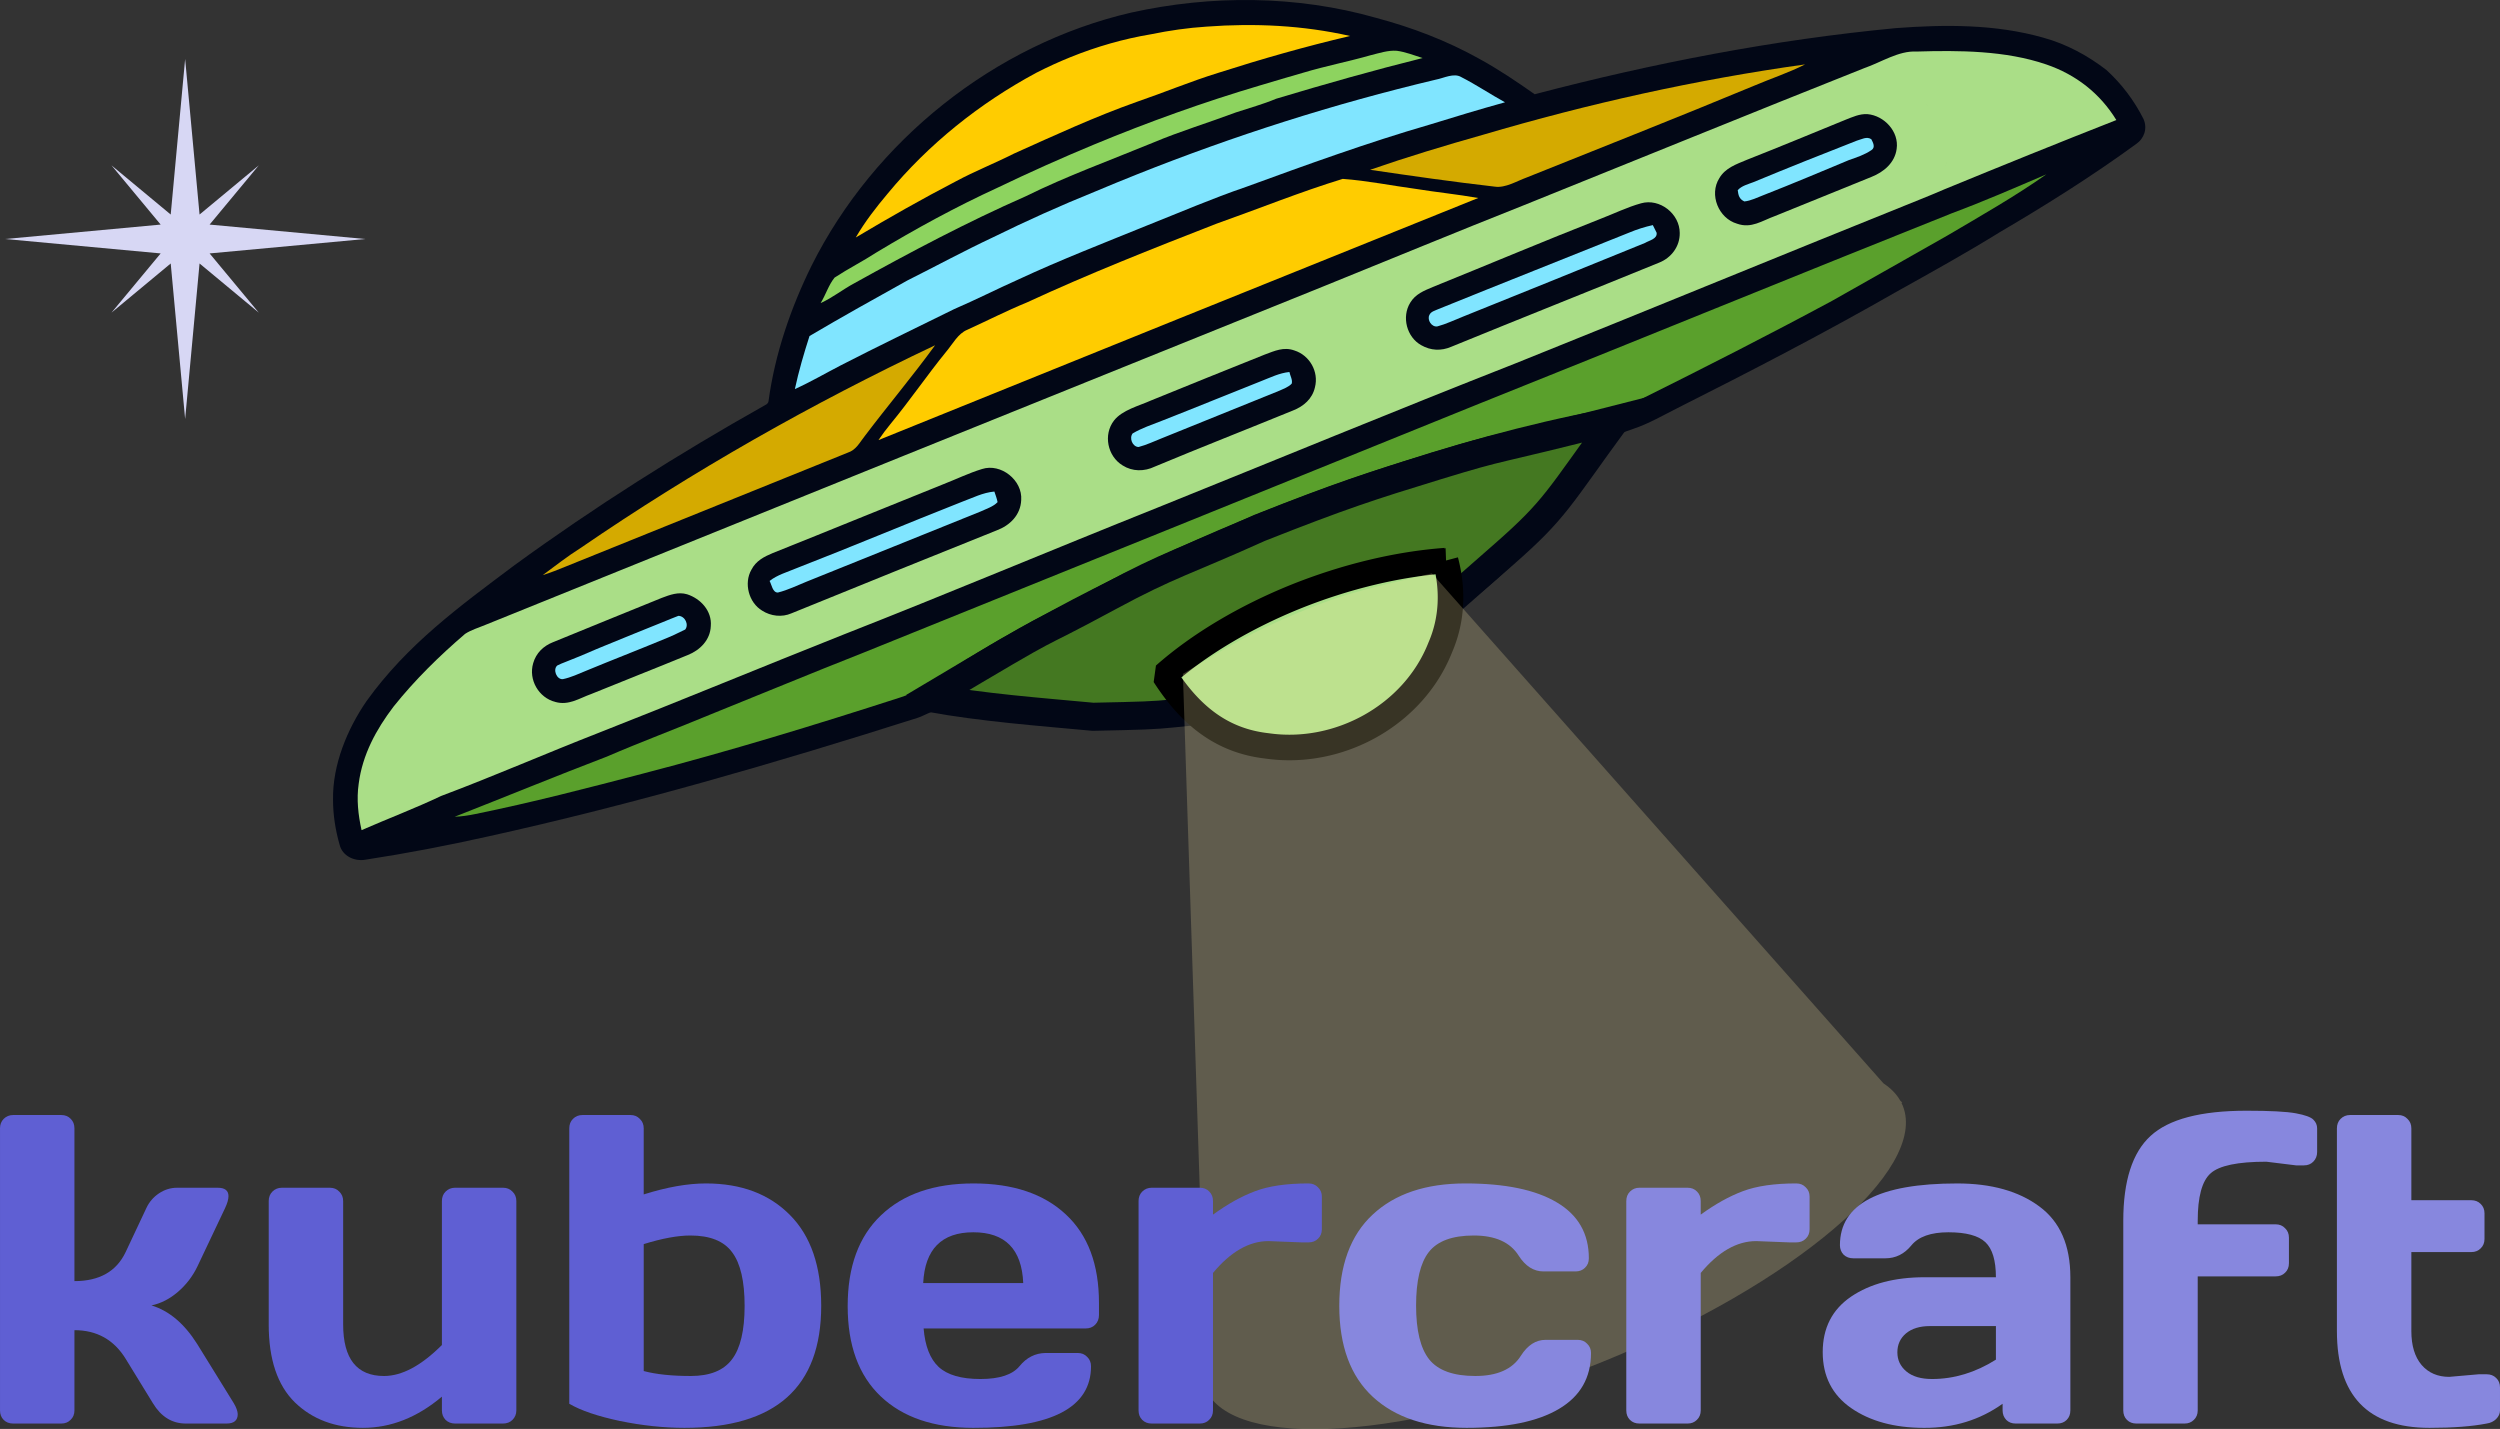 <?xml version="1.0" encoding="UTF-8" standalone="no"?>
<svg
   version="1.1"
   viewBox="0 0 680.859 389.156"
   width="680.859pt"
   height="389.156pt"
   id="svg42"
   sodipodi:docname="kubercraft.svg"
   inkscape:version="1.1.2 (0a00cf5339, 2022-02-04)"
   inkscape:export-filename="/media/network-storage/Web Stuff/kubercraft/website/kubercraft-logo-sm.png"
   inkscape:export-xdpi="30.01"
   inkscape:export-ydpi="30.01"
   xmlns:inkscape="http://www.inkscape.org/namespaces/inkscape"
   xmlns:sodipodi="http://sodipodi.sourceforge.net/DTD/sodipodi-0.dtd"
   xmlns="http://www.w3.org/2000/svg"
   xmlns:svg="http://www.w3.org/2000/svg">
  <rect x="0" y="0" width="680.859" height="389.156" fill="#333333" stroke="none"/>
  <defs
     id="defs46" />
  <sodipodi:namedview
     id="namedview44"
     pagecolor="#000000"
     bordercolor="#666666"
     borderopacity="1.0"
     inkscape:pageshadow="2"
     inkscape:pageopacity="1"
     inkscape:pagecheckerboard="0"
     inkscape:document-units="pt"
     showgrid="false"
     inkscape:zoom="0.5"
     inkscape:cx="442"
     inkscape:cy="289"
     inkscape:window-width="1400"
     inkscape:window-height="828"
     inkscape:window-x="0"
     inkscape:window-y="0"
     inkscape:window-maximized="1"
     inkscape:current-layer="svg42"
     fit-margin-top="0"
     fit-margin-left="0"
     fit-margin-right="0"
     fit-margin-bottom="0"
     width="1000pt"
     height="1000pt"
     inkscape:snap-global="false" />
  <g
     id="g6780"
     transform="matrix(0.956,0,0,0.956,90.695,0)">
    <g
       id="g6754">
      <path
         d="m 227.316,3.602 c 22.862,-5.083 47.221,-4.958 69.806,1.476 10.285,2.74 20.165,6.503 29.47,11.702 5.476,2.996 10.633,6.48 15.734,10.069 33.816,-8.877 68.087,-15.531 102.915,-18.84 14.011,-1.05 28.365,-1.149 41.989,2.723 6.569,1.809 12.586,5.052 17.973,9.206 4.337,3.947 7.958,8.756 10.584,14 1.14,2.659 0.23,5.475 -2.134,7.101 -12.467,9.088 -25.492,17.281 -38.789,25.083 -9.672,5.994 -19.618,11.494 -29.546,17.035 -20.439,11.711 -41.327,22.531 -62.365,33.124 -4.017,2.015 -8.132,4.415 -12.388,5.839 -1.39,0.512 -2.898,0.933 -4.178,1.696 -22.916,33.917 -46.078,55.505 -83.42,70.78 -39.256,15.989 -64.063,15.462 -110.36,7.679 -2.076,0.192 -4.179,1.614 -6.185,2.261 -40.28,12.798 -81.064,24.654 -122.348,33.772 -11.541,2.582 -23.167,4.813 -34.857,6.604 -3.093,0.553 -6.548,-1.048 -7.337,-4.258 C 0.684,236.477 3.7678173e-6,232.127 0.004,227.778 -0.141,217.872 4.017,207.776 9.556,199.717 21.138,183.593 35.941,172.808 51.601,161.086 c 22.833,-16.649 46.819,-31.798 71.445,-45.651 0.636,-0.29 0.977,-0.681 1.024,-1.175 1.807,-13.364 6.316,-26.525 12.267,-38.59 17.836,-35.648 52.099,-63.038 90.978,-72.069 z"
         fill="#020716"
         id="path14"
         sodipodi:nodetypes="ccccccccccccccccccccccccccc"
         style="stroke-width:0.759" />
      <path
         id="path16"
         style="fill:#ffcc00;fill-opacity:1;stroke-width:0.759"
         d="m 210.18,16.242 c -3.342,1.346 -6.624,2.848 -9.84,4.495 l -0.054,0.03 c -16.119,8.681 -30.597,20.252 -42.278,34.386 -3.331,3.957 -6.481,8.014 -9.088,12.505 9.384,-5.592 18.828,-10.955 28.523,-16 5.402,-2.903 11.102,-5.147 16.568,-7.912 11.566,-5.196 22.977,-10.476 34.944,-14.72 7.763,-2.653 15.302,-5.82 23.163,-8.25 12.412,-3.974 24.935,-7.55 37.629,-10.524 -13.435,-3.039 -27.184,-3.692 -40.893,-2.666 -5.331,0.344 -10.599,1.104 -15.838,2.18 -7.846,1.312 -15.483,3.515 -22.835,6.476 z m 23.058,-5.256 c 0.82,0.197 1.628,0.396 2.42,0.619 -0.792,-0.223 -1.599,-0.422 -2.42,-0.619 z m 5.862,1.847 c 0.368,0.169 0.73,0.352 1.087,0.551 0.357,0.199 0.708,0.415 1.054,0.649 0.345,0.234 0.686,0.486 1.018,0.76 0.305,0.236 0.591,0.48 0.862,0.733 0.271,0.253 0.527,0.515 0.77,0.783 -0.243,-0.268 -0.498,-0.53 -0.77,-0.783 -0.271,-0.253 -0.557,-0.498 -0.862,-0.733 -0.333,-0.274 -0.673,-0.527 -1.018,-0.76 -0.345,-0.234 -0.697,-0.45 -1.054,-0.649 -0.357,-0.199 -0.719,-0.382 -1.087,-0.551 z m -60.989,35.233 c -0.132,0.372 -0.249,0.751 -0.346,1.138 0.098,-0.387 0.214,-0.766 0.346,-1.138 z" />
      <path
         id="path30"
         style="fill:#8dd35f;fill-opacity:1;stroke-width:0.759"
         d="m 216.829,41.159 c -9.275,3.847 -18.442,7.961 -27.504,12.306 -11.852,5.442 -23.372,11.725 -34.53,18.459 -3.884,2.527 -8.05,4.619 -11.911,7.161 -1.699,2.078 -2.542,4.957 -3.977,7.264 3.411,-1.55 6.285,-3.881 9.57,-5.642 -1.075,0.279 -2.151,0.534 -3.238,0.76 0.123,-0.506 0.258,-0.998 0.42,-1.471 0.081,-0.236 0.169,-0.469 0.265,-0.695 0.096,-0.226 0.201,-0.446 0.315,-0.66 0.115,-0.214 0.24,-0.423 0.377,-0.623 0.137,-0.201 0.285,-0.395 0.447,-0.581 0.162,-0.186 0.337,-0.365 0.528,-0.535 0.191,-0.17 0.397,-0.332 0.62,-0.484 0.559,-0.365 1.122,-0.719 1.684,-1.074 -0.563,0.355 -1.125,0.708 -1.684,1.074 -0.223,0.152 -0.429,0.314 -0.62,0.484 -0.191,0.17 -0.366,0.348 -0.528,0.535 -0.162,0.186 -0.31,0.38 -0.447,0.581 -0.137,0.201 -0.262,0.409 -0.377,0.623 -0.115,0.214 -0.219,0.434 -0.315,0.66 -0.096,0.226 -0.184,0.458 -0.265,0.695 -0.162,0.473 -0.297,0.965 -0.42,1.471 1.088,-0.226 2.164,-0.481 3.238,-0.76 15.938,-8.845 32.107,-17.423 48.794,-24.76 11.787,-5.825 24.241,-10.324 36.391,-15.33 7.719,-3.249 15.708,-5.648 23.542,-8.591 3.832,-1.277 7.726,-2.319 11.462,-3.893 13.834,-4.163 27.711,-8.098 41.738,-11.602 -2.402,-0.757 -4.854,-1.74 -7.352,-2.065 -2.437,-0.195 -5.044,0.669 -7.389,1.248 -6.383,1.833 -12.903,3.083 -19.262,4.997 -4.095,1.212 -8.209,2.358 -12.288,3.613 -16.067,4.755 -31.825,10.424 -47.283,16.837 z m 49.264,-12.987 c 1.31,-0.284 2.614,-0.564 3.932,-0.827 -1.319,0.262 -2.622,0.543 -3.932,0.827 z" />
      <path
         id="path36"
         style="fill:#80e5ff;fill-opacity:1;stroke-width:0.759"
         d="m 229.005,49.687 c -3.958,1.577 -7.9,3.195 -11.827,4.852 -9.893,3.988 -19.684,8.408 -29.249,13.107 -8.224,3.862 -16.217,8.197 -24.339,12.272 -9.328,5.184 -18.657,10.385 -27.847,15.808 -1.607,4.98 -3.071,9.993 -4.172,15.113 4.487,-2.025 8.712,-4.502 13.074,-6.755 10.705,-5.503 21.502,-10.699 32.291,-16.015 6.205,-2.678 12.243,-5.748 18.417,-8.504 11.964,-5.569 24.193,-10.303 36.406,-15.277 9.444,-3.741 18.717,-7.765 28.296,-11.029 17.324,-6.326 34.725,-12.643 52.439,-17.783 7.096,-2.195 14.225,-4.354 21.382,-6.336 -4.19,-2.287 -8.183,-4.997 -12.431,-7.162 -2.123,-1.304 -5.024,0.293 -7.264,0.707 -29.033,6.891 -57.473,15.963 -85.176,27.003 z m -44.818,21.996 c -0.643,0.652 -1.282,1.307 -1.896,1.987 0.615,-0.68 1.253,-1.335 1.896,-1.987 z m -5.992,7.26 c -0.782,1.068 -1.554,2.158 -2.284,3.271 0.73,-1.113 1.502,-2.203 2.284,-3.271 z m -4.321,6.681 c -0.309,0.58 -0.599,1.167 -0.868,1.759 -0.269,0.592 -0.517,1.19 -0.739,1.794 0.222,-0.604 0.47,-1.202 0.739,-1.794 0.269,-0.592 0.559,-1.179 0.868,-1.759 z" />
      <path
         d="m 197.625,86.18 c 17.671,-8.185 35.842,-15.353 53.979,-22.425 11.921,-4.217 23.98,-9.105 36.033,-12.794 6.966,0.502 13.97,1.931 20.905,2.863 5.888,0.954 11.822,1.538 17.696,2.579 -56.963,22.902 -113.934,45.946 -170.849,68.968 1.056,-1.581 2.203,-3.1 3.41,-4.571 5.543,-6.709 10.421,-13.911 15.923,-20.662 1.802,-2.128 3.325,-5.126 5.965,-6.192 5.659,-2.572 11.185,-5.41 16.939,-7.767 z"
         fill="#fcc98d"
         id="path40"
         style="fill:#ffcc00;stroke-width:0.759" />
      <path
         d="m 171.52,98.354 c -6.39,8.787 -13.415,17.119 -19.97,25.784 -1.558,1.939 -2.469,4.043 -4.993,4.849 -26.762,10.793 -53.511,21.597 -80.264,32.412 -2.165,0.883 -4.319,1.753 -6.561,2.446 3.579,-2.633 7.048,-5.377 10.809,-7.739 32.004,-21.958 65.908,-41.155 100.978,-57.751 z"
         fill="#fefeff"
         id="path42"
         style="fill:#d4aa00;fill-opacity:1;stroke-width:0.759" />
      <path
         d="m 295.442,48.373 c 10.614,-3.681 21.343,-6.918 32.153,-9.974 30.156,-8.897 60.627,-15.695 91.772,-20.054 -4.679,2.381 -9.701,4.017 -14.57,6.09 -21.501,8.938 -43.163,17.459 -64.769,26.137 -2.795,1.006 -6.04,3.046 -9.053,2.601 -11.88,-1.358 -23.703,-3.06 -35.532,-4.799 z"
         fill="#cb8d4e"
         id="path44"
         style="fill:#d4aa00;stroke-width:0.759" />
      <path
         id="path46"
         style="fill:#aade87;fill-opacity:1;stroke-width:0.759"
         d="M 310.617,69.991 C 301.125,73.856 291.64,77.739 282.14,81.584 202.593,113.682 123.022,145.781 43.511,177.971 c -1.943,0.826 -4.124,1.445 -5.89,2.608 -7.331,6.277 -14.315,13.126 -20.345,20.679 -4.981,6.54 -8.899,13.747 -9.961,22.003 -0.643,4.468 -0.146,8.861 0.816,13.229 7.542,-3.3 15.23,-6.201 22.669,-9.738 1.023,-0.614 2.068,-1.164 3.127,-1.673 -1.06,0.509 -2.104,1.059 -3.127,1.673 15.06,-5.649 29.823,-12.11 44.81,-17.959 23.323,-9.15 46.464,-18.752 69.751,-27.994 29.923,-11.743 59.537,-24.213 89.387,-36.138 34.039,-13.716 67.942,-27.729 102.103,-41.143 38.515,-15.467 76.88,-31.282 115.391,-46.756 2.272,-0.901 4.518,-1.849 6.765,-2.814 16.298,-6.698 32.62,-13.315 49.024,-19.752 -4.682,-7.639 -11.548,-12.963 -19.993,-15.848 -11.58,-3.96 -24.824,-4.032 -36.948,-3.663 -5.059,-0.282 -10.068,3.068 -14.877,4.723 -32.416,12.889 -64.713,26.074 -97.075,39.096 -9.529,3.775 -19.028,7.622 -28.52,11.486 z M 441.142,20.946 c 0.817,0.268 1.625,0.553 2.414,0.874 0.789,0.321 1.559,0.678 2.299,1.087 0.883,0.483 1.737,1.017 2.559,1.598 0.823,0.581 1.614,1.208 2.367,1.878 0.753,0.67 1.469,1.381 2.144,2.13 0.674,0.749 1.306,1.535 1.892,2.354 0.586,0.819 1.125,1.67 1.614,2.549 0.488,0.879 0.926,1.786 1.307,2.716 0.381,0.93 0.707,1.882 0.971,2.853 0.265,0.971 0.471,1.961 0.61,2.964 0.151,1.038 0.217,2.047 0.23,3.042 0.013,0.995 -0.029,1.975 -0.096,2.955 0.066,-0.981 0.108,-1.961 0.096,-2.955 -0.013,-0.995 -0.079,-2.004 -0.23,-3.042 -0.139,-1.003 -0.345,-1.993 -0.61,-2.964 -0.265,-0.971 -0.59,-1.923 -0.971,-2.853 -0.382,-0.93 -0.819,-1.837 -1.307,-2.716 -0.488,-0.879 -1.028,-1.731 -1.614,-2.549 -0.586,-0.819 -1.218,-1.605 -1.892,-2.354 -0.674,-0.749 -1.391,-1.46 -2.144,-2.13 -0.753,-0.67 -1.544,-1.297 -2.367,-1.878 -0.823,-0.581 -1.677,-1.115 -2.559,-1.598 -0.74,-0.409 -1.51,-0.766 -2.299,-1.087 -0.789,-0.321 -1.597,-0.606 -2.414,-0.874 z M 25.485,204.73 c -0.339,1.244 -0.637,2.494 -0.894,3.75 -0.352,1.733 -0.609,3.473 -0.768,5.217 -0.159,1.743 -0.22,3.49 -0.184,5.234 0.036,1.744 0.171,3.487 0.404,5.222 0.233,1.735 0.565,3.464 0.996,5.181 -0.432,-1.717 -0.763,-3.445 -0.996,-5.181 -0.233,-1.735 -0.368,-3.478 -0.404,-5.222 -0.036,-1.744 0.025,-3.491 0.184,-5.234 0.159,-1.743 0.416,-3.484 0.768,-5.217 0.256,-1.256 0.555,-2.507 0.894,-3.75 z" />
      <path
         d="m 62.674,182.945 c 10.322,-4.243 20.642,-8.411 30.971,-12.616 2.339,-0.879 4.71,-1.779 7.222,-1.034 3.875,1.243 7.128,4.776 6.755,9.062 -0.147,3.932 -3.049,6.865 -6.566,8.252 -9.125,3.76 -18.326,7.353 -27.47,11.087 -3.468,1.245 -6.436,3.345 -10.23,2.282 -4.765,-1.195 -7.723,-6.329 -6.335,-11.041 0.819,-2.877 2.896,-4.911 5.653,-5.992 z"
         fill="#020716"
         id="path52"
         style="stroke-width:0.759" />
      <path
         d="m 125.3,157.543 c 16.226,-6.472 32.38,-13.12 48.597,-19.613 3.652,-1.418 7.235,-3.168 10.982,-4.313 5.412,-1.744 11.593,3.202 11.17,8.842 -0.175,4.23 -3.183,7.222 -6.999,8.64 -19.51,7.807 -38.971,15.716 -58.448,23.624 -2.714,1.186 -5.883,0.821 -8.358,-0.767 -3.806,-2.286 -5.263,-7.781 -3.058,-11.644 1.3,-2.539 3.598,-3.721 6.114,-4.77 z"
         fill="#020716"
         id="path54"
         style="stroke-width:0.759" />
      <path
         d="m 233.041,114.082 c 10.792,-4.376 21.576,-8.772 32.39,-13.075 2.815,-1.039 5.392,-2.26 8.418,-1.173 4.366,1.364 7.038,6.073 5.876,10.514 -0.731,3.259 -3.214,5.4 -6.224,6.583 -13.119,5.365 -26.319,10.532 -39.398,15.995 -2.975,1.431 -6.359,1.447 -9.169,-0.341 -4.31,-2.623 -5.554,-8.744 -2.464,-12.768 2.34,-3.025 7.2,-4.21 10.571,-5.735 z"
         fill="#020716"
         id="path56"
         style="stroke-width:0.759" />
      <path
         d="m 313.322,81.754 c 15.945,-6.457 31.813,-13.145 47.824,-19.44 3.813,-1.466 7.571,-3.312 11.503,-4.401 5.324,-1.495 11.005,2.981 11.002,8.468 0.058,3.833 -2.421,7.102 -5.946,8.469 -19.686,8.041 -39.468,15.884 -59.154,23.943 -2.851,1.233 -5.837,1.097 -8.533,-0.451 -4.155,-2.301 -5.632,-8.066 -3.151,-12.098 1.5,-2.489 3.91,-3.414 6.456,-4.491 z"
         fill="#020716"
         id="path58"
         style="stroke-width:0.759" />
      <path
         d="m 402.686,45.56 c 9.417,-3.706 18.764,-7.587 28.137,-11.422 2.025,-0.785 4.085,-1.765 6.312,-1.624 4.789,0.424 9.048,5.008 8.307,9.925 -0.527,3.946 -3.684,6.589 -7.211,7.973 -9.128,3.753 -18.315,7.381 -27.453,11.13 -3.707,1.342 -6.738,3.63 -10.794,2.182 -5.286,-1.533 -8.027,-8.278 -5.057,-12.965 1.702,-2.923 4.812,-3.958 7.759,-5.197 z"
         fill="#020716"
         id="path60"
         style="stroke-width:0.759" />
      <path
         id="path62"
         style="fill:#80e5ff;fill-opacity:1;stroke-width:0.759"
         d="m 77.445,183.929 c -0.787,0.32 -1.572,0.644 -2.356,0.97 -2.953,1.324 -5.954,2.528 -8.969,3.721 0.339,-0.008 0.676,-0.023 1.011,-0.044 0.336,-0.021 0.669,-0.049 1.002,-0.082 0.333,-0.033 0.666,-0.072 0.997,-0.116 0.331,-0.044 0.661,-0.093 0.99,-0.147 0.329,-0.053 0.658,-0.111 0.987,-0.173 0.328,-0.062 0.657,-0.128 0.985,-0.196 -0.328,0.069 -0.656,0.135 -0.985,0.196 -0.328,0.062 -0.657,0.12 -0.987,0.173 -0.329,0.053 -0.659,0.103 -0.99,0.147 -0.331,0.044 -0.664,0.083 -0.997,0.116 -0.333,0.033 -0.666,0.061 -1.002,0.082 -0.336,0.021 -0.673,0.036 -1.011,0.044 -0.772,0.279 -1.517,0.604 -2.238,0.969 -1.324,1.141 -0.183,4.046 1.587,3.888 2.313,-0.476 4.537,-1.539 6.716,-2.427 7.168,-2.969 14.399,-5.766 21.567,-8.735 2.329,-0.924 4.413,-1.872 6.573,-2.97 1.113,-1.362 -0.007,-3.84 -1.924,-3.909 -1.962,0.757 -2.67,1.054 -4.593,1.847 -5.525,2.196 -10.858,4.406 -16.364,6.647 z m -3.386,3.489 c 0.121,0.401 0.248,0.793 0.376,1.192 -0.128,-0.399 -0.255,-0.79 -0.376,-1.192 z"
         sodipodi:nodetypes="cccssssscsssssccccccccscccc" />
      <path
         id="path68"
         style="fill:#80e5ff;fill-opacity:1;stroke-width:0.759"
         d="m 128.034,163.45 c -1.323,0.557 -2.596,1.194 -3.662,2.05 0.579,1.027 0.859,3.362 2.373,3.299 2.814,-0.695 5.503,-2.026 8.192,-3.112 16.513,-6.612 32.986,-13.324 49.486,-19.947 1.613,-0.75 3.649,-1.384 4.898,-2.691 -0.204,-1.031 -0.57,-2.021 -0.916,-3.019 -3.36,0.317 -6.072,1.773 -9.205,2.916 -15.773,6.215 -31.404,12.799 -47.207,18.937 -1.262,0.534 -2.634,1.01 -3.957,1.567 z m 2.165,-0.09 c 0.988,-0.297 1.981,-0.583 2.97,-0.888 0.494,-0.152 0.987,-0.309 1.479,-0.474 0.492,-0.165 0.982,-0.337 1.47,-0.522 -0.572,0.509 -1.134,1.023 -1.704,1.54 0.569,-0.516 1.132,-1.03 1.704,-1.54 -0.487,0.185 -0.978,0.357 -1.47,0.522 -0.492,0.165 -0.985,0.322 -1.479,0.474 -0.989,0.304 -1.981,0.591 -2.97,0.888 z" />
      <path
         id="path70"
         style="fill:#80e5ff;fill-opacity:1;stroke-width:0.759"
         d="m 231.91,121.495 c -1.404,0.571 -2.781,1.196 -4.115,1.977 -1.029,1.324 -0.078,3.798 1.68,3.874 2.306,-0.596 4.51,-1.666 6.722,-2.535 -0.091,-0.61 -0.176,-1.223 -0.259,-1.836 0.084,0.613 0.168,1.226 0.259,1.836 11.191,-4.504 22.214,-8.955 33.388,-13.502 1.178,-0.55 2.648,-1.046 3.53,-2.024 0.312,-1.01 -0.463,-2.302 -0.658,-3.312 -2.909,0.299 -5.377,1.566 -8.069,2.604 -9.412,3.72 -18.774,7.583 -28.2,11.267 -1.443,0.562 -2.873,1.08 -4.277,1.651 z" />
      <path
         id="path72"
         style="fill:#80e5ff;fill-opacity:1;stroke-width:0.759"
         d="m 314.914,88.045 c -0.921,0.437 -2.166,0.679 -2.588,1.701 -0.697,1.395 0.646,3.506 2.282,3.238 2.499,-0.665 4.881,-1.841 7.286,-2.78 17.298,-6.979 34.615,-13.933 51.87,-21 1.178,-0.713 3.561,-1.136 3.304,-2.907 -0.346,-0.736 -0.704,-1.459 -1.083,-2.174 -2.313,0.517 -4.514,1.209 -6.699,2.124 -18.119,7.278 -36.275,14.463 -54.371,21.797 z m 2.909,-0.853 c 0.971,-0.281 1.943,-0.562 2.908,-0.858 -0.965,0.296 -1.937,0.577 -2.908,0.858 z" />
      <path
         id="path76"
         style="fill:#80e5ff;fill-opacity:1;stroke-width:0.759"
         d="m 402.253,52.785 c -0.787,0.339 -1.52,0.761 -2.081,1.389 0.181,1.482 0.43,2.544 1.889,3.215 1.881,-0.187 3.741,-1.158 5.503,-1.821 8.16,-3.19 16.222,-6.602 24.316,-9.977 2.243,-0.791 4.384,-1.468 6.383,-2.824 1.196,-0.77 0.473,-2.132 -0.035,-3.106 -1.311,-0.895 -2.839,0.066 -4.176,0.426 -9.827,3.847 -19.647,7.748 -29.392,11.799 -0.779,0.302 -1.62,0.56 -2.407,0.899 z" />
      <path
         id="path88"
         style="fill:#5aa02c;fill-opacity:1;stroke-width:0.759"
         d="m 34.673,232.672 c 1.985,-0.073 3.922,-0.364 5.862,-0.771 16.086,-3.271 32.034,-7.413 47.904,-11.563 24.618,-6.39 48.966,-13.834 73.157,-21.648 2.207,-0.678 4.251,-1.676 6.211,-2.885 8.549,-5.246 16.8,-10.806 25.638,-15.604 30.476,-17.288 62.575,-31.874 95.634,-43.475 21.068,-7.314 42.576,-13.783 64.407,-18.417 6.179,-1.366 12.771,-2.071 18.69,-4.364 18.434,-9.173 36.785,-18.494 54.919,-28.267 10.911,-6.11 21.743,-12.352 32.638,-18.481 9.555,-5.636 19.282,-11.145 28.355,-17.528 -8.905,3.818 -17.783,7.683 -26.871,11.067 -44.893,17.92 -89.618,36.231 -134.497,54.186 -58.636,23.766 -117.287,47.456 -175.952,71.151 -14.365,5.647 -28.62,11.585 -42.939,17.344 -9.915,4.136 -19.972,7.878 -29.831,12.131 -14.51,5.55 -28.865,11.446 -43.324,17.123 z m 45.545,-16.906 c 0.739,0.024 1.48,-0.012 2.228,-0.147 -0.748,0.134 -1.489,0.17 -2.228,0.147 z M 245.454,152.921 c 12.242,-4.822 24.518,-9.559 36.727,-14.482 -12.209,4.923 -24.485,9.66 -36.727,14.482 z m -123.283,52.996 c 6.519,-1.914 13.006,-3.944 19.488,-6.038 -6.482,2.094 -12.969,4.123 -19.488,6.038 z" />
      <path
         id="path98"
         style="fill:#447821;fill-opacity:1;stroke-width:0.759"
         d="m 297.884,140.75 c 1.863,5.241 2.973,10.622 2.36,16.2 -0.556,6.873 -3.885,13.433 -8.36,18.589 -7.399,8.278 -18.631,12.798 -29.694,12.026 -7.253,-0.828 -14.287,-3.342 -19.766,-8.293 -3.893,-3.414 -6.532,-7.679 -8.849,-12.261 -15.976,7.657 -31.616,15.923 -46.906,24.874 -2.528,1.627 -5.046,3.217 -7.787,4.48 4.401,1.268 8.851,1.664 13.375,2.203 3.117,0.338 6.329,0.768 9.464,0.788 23.377,1.259 46.642,-0.917 68.872,-8.577 23.423,-7.848 44.998,-21.672 62.954,-38.537 -0.416,0.133 -0.809,0.292 -1.186,0.47 -0.376,0.178 -0.736,0.377 -1.083,0.591 0.347,-0.214 0.707,-0.412 1.083,-0.591 0.376,-0.178 0.77,-0.337 1.186,-0.47 8.009,-7.132 15.17,-15.33 21.672,-23.843 0.984,-1.274 1.842,-2.636 2.675,-4.02 -15.141,3.217 -30.141,7.008 -44.907,11.662 -5.083,1.423 -9.994,3.373 -15.104,4.708 z" />
      <path
         style="fill:#447821;fill-opacity:1;stroke:#020716;stroke-width:8;stroke-linecap:butt;stroke-linejoin:miter;stroke-miterlimit:4;stroke-dasharray:none;stroke-opacity:1"
         d="m 169.728,198.784 c 41.908,-24.991 25.006,-14.509 51.446,-28.813 17.098,-9.25 21.705,-10.064 42.816,-19.602 23.293,-9.21 31.608,-11.891 50.343,-17.63 20.812,-6.375 13.874,-3.675 51.178,-13.23 -16.563,22.679 -17.202,25.448 -31.759,38.244 -35.634,31.324 -6.233,5.651 -50.526,41.249 -56.764,4.964 -37.691,4.564 -66.731,5.194 -15.132,-1.416 -31.282,-2.595 -46.767,-5.411 z"
         id="path1540"
         sodipodi:nodetypes="cscscsccc" />
      <path
         id="path2164"
         style="opacity:1;fill:#aade87;fill-opacity:1;stroke:#000000;stroke-width:9.708;stroke-linejoin:bevel;stroke-opacity:1"
         d="m 422.594,212.947 a 48.77,101.391 69.826 0 0 -56.678,13.586 48.77,101.391 69.826 0 0 -50.123,29.904 c 9.497,14.719 21.233,24.883 39.021,26.889 27.18,3.916 55.568,-11.603 65.73,-37.34 4.644,-10.658 4.955,-22.112 2.049,-33.039 z"
         transform="scale(0.75)" />
    </g>
    <path
       id="path1669"
       style="opacity:0.22;fill:#ffeeaa;stroke:none;stroke-width:0.667px;stroke-linecap:butt;stroke-linejoin:miter;stroke-opacity:1"
       d="m 313.024,163.338 c -17.162,4.149 -24.306,5.408 -37.679,11.043 -14.58,6.144 -19.036,9.077 -33.235,17.593 l 6.332,193.264 c -1.178,3.687 -1.23,7.02 -0.155,9.916 l -0.009,0.595 0.245,-0.1 c 7.885,17.866 58.086,14.538 112.575,-7.464 54.913,-22.184 93.456,-54.956 86.088,-73.197 -0.114,-0.267 -0.237,-0.53 -0.371,-0.789 l 0.22,-0.09 -0.583,-0.598 c -1.067,-1.863 -2.661,-3.498 -4.763,-4.888 z"
       sodipodi:nodetypes="cscccccccccccc" />
  </g>
  <g
     aria-label="kubercraft"
     transform="translate(-1117.869,-269.161)"
     id="text2804"
     style="font-size:120px;line-height:1.25;font-family:'Days One';-inkscape-font-specification:'Days One';white-space:pre;fill:#8d5fd3;stroke-width:5">
    <path
       d="m 1182.615,654.276 q 0,2.578 -3.047,2.578 h -11.074 q -5.625,0 -8.965,-5.508 l -7.441,-12.129 q -4.805,-7.793 -13.945,-7.793 v 21.855 q 0,1.582 -1.055,2.578 -0.996,0.996 -2.519,0.996 h -13.125 q -1.582,0 -2.578,-0.996 -0.996,-0.996 -0.996,-2.578 v -76.816 q 0,-1.582 0.996,-2.578 1.055,-1.055 2.578,-1.055 h 13.125 q 1.582,0 2.578,1.055 0.996,0.996 0.996,2.578 v 41.602 q 10.195,0 13.945,-7.91 l 5.625,-11.953 q 1.172,-2.52 3.457,-4.043 2.285,-1.523 4.922,-1.523 h 11.074 q 2.93,0 2.93,2.285 0,1.289 -0.938,3.281 l -7.559,15.938 q -1.934,3.984 -5.273,6.855 -3.34,2.871 -7.207,3.691 7.207,2.168 12.48,10.547 l 9.961,16.113 q 0.996,1.699 1.055,2.93 z"
       style="fill:#5f5fd3"
       id="path850" />
    <path
       d="m 1191.052,629.842 v -33.574 q 0,-1.582 0.996,-2.578 1.055,-1.055 2.578,-1.055 h 13.125 q 1.523,0 2.519,1.055 1.055,0.996 1.055,2.578 v 33.574 q 0,14.062 11.133,14.062 7.324,0 15.762,-8.438 v -39.199 q 0,-1.582 0.996,-2.578 1.055,-1.055 2.578,-1.055 h 13.066 q 1.582,0 2.578,1.055 1.055,0.996 1.055,2.578 v 57.012 q 0,1.523 -1.055,2.578 -0.996,0.996 -2.578,0.996 h -13.066 q -1.523,0 -2.578,-0.996 -0.996,-1.055 -0.996,-2.578 v -3.75 q -10.078,8.496 -21.504,8.496 -11.367,0 -18.516,-6.914 -7.149,-6.973 -7.149,-21.27 z"
       style="fill:#5f5fd3"
       id="path852" />
    <path
       d="m 1272.908,576.463 q 0,-1.582 0.996,-2.578 1.055,-1.055 2.578,-1.055 h 13.125 q 1.524,0 2.52,1.055 1.055,0.996 1.055,2.578 v 17.988 q 9.492,-2.988 16.933,-2.988 14.414,0 22.91,8.613 8.496,8.555 8.496,24.727 0,33.223 -37.207,33.223 -8.496,0 -17.637,-1.875 -9.082,-1.934 -13.77,-4.688 z m 20.273,31.523 v 34.57 q 5.039,1.348 12.832,1.348 7.793,0 11.191,-4.512 3.457,-4.512 3.457,-14.59 0,-10.078 -3.398,-14.59 -3.34,-4.57 -11.367,-4.57 -5.156,0 -12.715,2.344 z"
       style="fill:#5f5fd3"
       id="path854" />
    <path
       d="m 1357.752,649.471 q -9.024,-8.555 -9.024,-24.609 0,-16.113 9.082,-24.727 9.082,-8.672 25.195,-8.672 16.113,0 25.137,8.438 9.023,8.379 9.023,24.082 v 3.34 q 0,1.582 -1.055,2.637 -0.996,0.996 -2.578,0.996 h -44.121 q 0.586,7.207 4.102,10.488 3.574,3.281 11.367,3.281 7.793,0 10.664,-3.516 2.871,-3.516 7.09,-3.574 h 8.73 q 1.582,0 2.578,1.055 1.055,0.996 1.055,2.578 0,16.816 -32.051,16.758 -16.172,0 -25.195,-8.555 z m 11.543,-30.879 h 27.246 q -0.586,-13.828 -13.594,-13.828 -12.949,0 -13.652,13.828 z"
       style="fill:#5f5fd3"
       id="path856" />
    <path
       d="m 1472.361,607.518 -9.023,-0.352 q -7.91,0 -15.117,8.672 v 37.441 q 0,1.582 -1.055,2.578 -0.996,0.996 -2.519,0.996 h -13.125 q -1.582,0 -2.578,-0.996 -0.996,-0.996 -0.996,-2.578 v -57.012 q 0,-1.582 0.996,-2.578 1.055,-1.055 2.578,-1.055 h 13.125 q 1.582,0 2.578,1.055 0.996,0.996 0.996,2.578 v 3.691 q 5.977,-4.336 11.484,-6.387 5.566,-2.109 14.531,-2.109 1.582,0 2.578,1.055 1.055,0.996 1.055,2.52 v 8.906 q 0,1.582 -1.055,2.578 -0.996,0.996 -2.578,0.996 z"
       style="fill:#5f5fd3"
       id="path858" />
    <path
       d="m 1517.302,658.026 q -16.406,0 -25.547,-8.438 -9.141,-8.438 -9.141,-24.785 0,-16.406 9.082,-24.844 9.082,-8.496 25.254,-8.496 16.23,0 24.902,5.156 8.73,5.156 8.73,15.234 0,1.582 -1.055,2.578 -0.996,0.996 -2.578,0.996 h -8.73 q -3.984,0 -6.738,-4.277 -3.457,-5.508 -12.246,-5.508 -8.73,0 -12.246,4.512 -3.457,4.453 -3.457,14.59 0,10.137 3.574,14.648 3.633,4.512 12.539,4.512 8.965,0 12.422,-5.508 2.754,-4.336 6.738,-4.336 h 8.73 q 1.582,0 2.578,1.055 1.055,0.996 1.055,2.52 0,10.078 -8.73,15.234 -8.672,5.156 -25.137,5.156 z"
       style="fill:#8787de"
       id="path860" />
    <path
       d="m 1605.193,607.518 -9.024,-0.352 q -7.91,0 -15.117,8.672 v 37.441 q 0,1.582 -1.055,2.578 -0.996,0.996 -2.52,0.996 h -13.125 q -1.582,0 -2.578,-0.996 -0.996,-0.996 -0.996,-2.578 v -57.012 q 0,-1.582 0.996,-2.578 1.055,-1.055 2.578,-1.055 h 13.125 q 1.582,0 2.578,1.055 0.996,0.996 0.996,2.578 v 3.691 q 5.977,-4.336 11.484,-6.387 5.566,-2.109 14.531,-2.109 1.582,0 2.578,1.055 1.055,0.996 1.055,2.52 v 8.906 q 0,1.582 -1.055,2.578 -0.996,0.996 -2.578,0.996 z"
       style="fill:#8787de"
       id="path862" />
    <path
       d="m 1622.009,652.635 q -7.734,-5.391 -7.734,-15.234 0,-9.844 7.734,-15.117 7.793,-5.273 20.039,-5.273 h 19.395 q 0,-6.855 -2.871,-9.551 -2.871,-2.695 -10.078,-2.695 -7.149,0 -10.078,3.574 -2.871,3.516 -7.09,3.516 h -8.73 q -1.582,0 -2.637,-0.996 -0.996,-1.055 -0.996,-2.578 0,-16.816 31.934,-16.816 13.945,0 22.383,6.27 8.438,6.211 8.438,19.277 v 36.27 q 0,1.582 -0.996,2.578 -0.996,0.996 -2.578,0.996 h -11.309 q -1.582,0 -2.578,-0.996 -0.996,-1.055 -0.996,-2.578 v -1.816 q -9.258,6.621 -21.387,6.562 -12.07,0 -19.863,-5.391 z m 21.445,-22.324 q -4.102,0 -6.504,1.992 -2.344,1.992 -2.344,5.156 0,3.164 2.461,5.215 2.461,2.051 6.973,2.051 9.024,0 17.402,-5.273 v -9.141 z"
       style="fill:#8787de"
       id="path864" />
    <path
       d="m 1743.181,586.541 -8.086,-0.996 q -11.66,0 -15.176,3.164 -3.516,3.105 -3.516,12.949 v 0.938 h 21.211 q 1.582,0 2.578,1.055 1.055,0.996 1.055,2.578 v 6.973 q 0,1.582 -1.055,2.578 -0.996,0.996 -2.578,0.996 h -21.211 v 36.504 q 0,1.582 -1.055,2.578 -0.996,0.996 -2.519,0.996 h -13.125 q -1.582,0 -2.578,-0.996 -0.996,-0.996 -0.996,-2.578 v -51.621 q 0,-16.348 7.441,-23.145 7.441,-6.855 26.133,-6.855 9.609,0 13.418,0.703 3.809,0.703 4.805,1.758 0.996,0.996 0.996,2.344 v 6.445 q 0,1.582 -1.055,2.637 -0.996,0.996 -2.52,0.996 z"
       style="fill:#8787de"
       id="path866" />
    <path
       d="m 1784.9,644.139 8.027,-0.703 h 2.168 q 1.582,0 2.578,0.996 1.055,0.996 1.055,2.578 v 6.27 q 0,1.289 -1.055,2.344 -0.996,0.996 -2.578,1.23 -5.976,1.172 -15.586,1.172 -25.195,0 -25.195,-26.367 v -55.195 q 0,-1.582 0.996,-2.578 1.055,-1.055 2.578,-1.055 h 13.125 q 1.523,0 2.519,1.055 1.055,0.996 1.055,2.578 v 19.57 h 16.348 q 1.523,0 2.519,0.996 1.055,0.996 1.055,2.578 v 6.973 q 0,1.582 -1.055,2.578 -0.996,0.996 -2.519,0.996 h -16.348 v 21.504 q 0,5.977 2.812,9.258 2.812,3.223 7.5,3.223 z"
       style="fill:#8787de"
       id="path868" />
  </g>
  <path
     style="fill:#d7d7f4;fill-opacity:1;stroke:none;stroke-width:0.14;stroke-miterlimit:4;stroke-dasharray:none;stroke-opacity:1"
     d="m 50.42,16.067 -3.928,42.359 -16.133,-13.396 13.396,16.133 -42.359,3.928 42.359,3.927 -13.396,16.133 16.133,-13.395 3.928,42.359 3.927,-42.359 L 70.481,85.152 57.085,69.018 99.444,65.091 57.085,61.163 70.481,45.03 54.347,58.425 Z"
     id="path4140"
     inkscape:connector-curvature="0" />
</svg>
